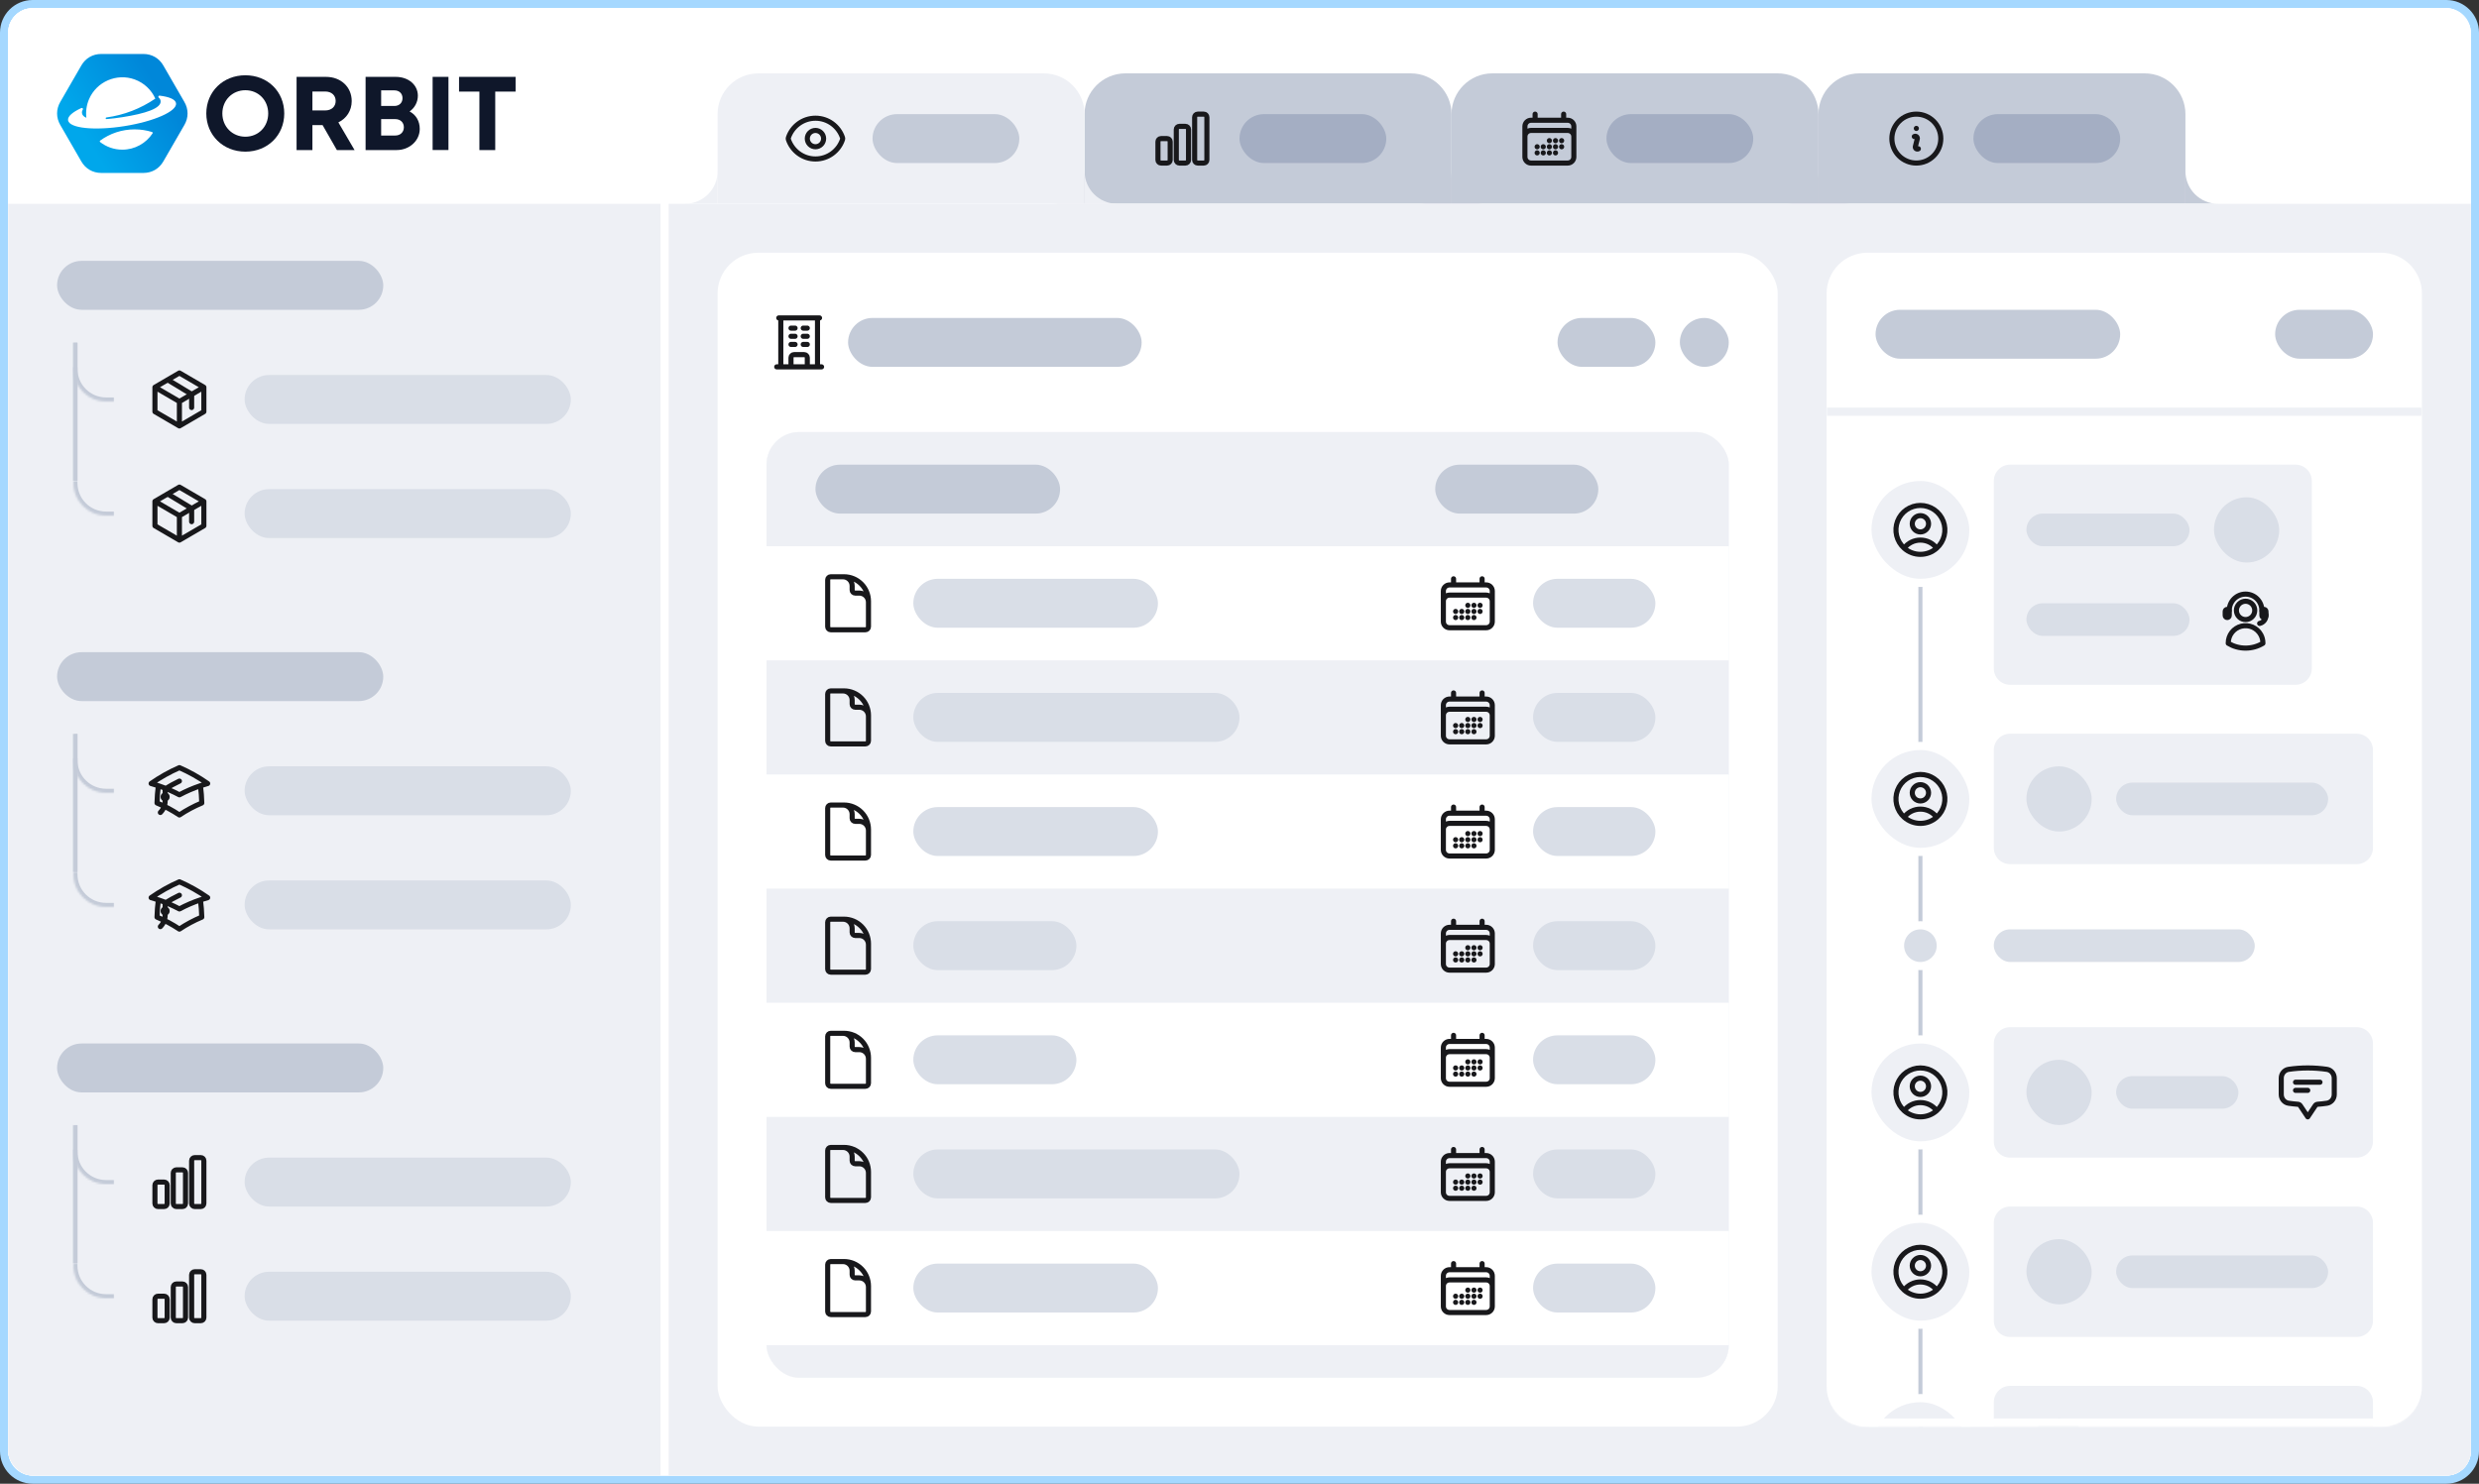 <svg xmlns="http://www.w3.org/2000/svg" fill="none" viewBox="0 0 1216 728" height="728" width="1216">
<rect x="0" y="0" width="1216" height="728" fill="#333333" stroke="none"/>
<path fill="white" d="M16 2H1200C1207.73 2 1214 8.268 1214 16V712C1214 719.732 1207.73 726 1200 726H16C8.268 726 2 719.732 2 712V16C2 8.268 8.268 2 16 2Z"></path>
<path stroke-width="4" stroke="#A5D8FF" d="M16 2H1200C1207.73 2 1214 8.268 1214 16V712C1214 719.732 1207.73 726 1200 726H16C8.268 726 2 719.732 2 712V16C2 8.268 8.268 2 16 2Z"></path>
<g clip-path="url(#clip0_5051_20425)">
<rect fill="white" rx="12" height="720" width="1208" y="4" x="4"></rect>
<rect fill="white" height="95" width="319" y="4.5" x="4.5"></rect>
<rect stroke="white" height="95" width="319" y="4.5" x="4.5"></rect>
<path fill="#0F172A" d="M101.195 55.67C101.195 45.009 109.399 36.932 120.355 36.932C131.312 36.932 139.431 44.966 139.431 55.67C139.431 66.373 131.27 74.408 120.355 74.408C109.441 74.408 101.195 66.331 101.195 55.67ZM131.562 55.673C131.562 49.157 126.754 44.269 120.355 44.269C113.957 44.269 109.065 49.209 109.065 55.673C109.065 62.137 113.957 67.078 120.355 67.078C126.754 67.078 131.562 62.185 131.562 55.673Z"></path>
<path fill="#0F172A" d="M158.228 61.371H153.245V73.626H145.477V37.721H159.968C167.159 37.721 172.522 42.671 172.522 49.599C172.522 54.297 169.948 58.134 165.977 60.053L173.921 73.629H165.244L158.228 61.374V61.371ZM153.245 54.193H159.462C162.712 54.193 164.653 52.239 164.653 49.544C164.653 46.849 162.712 44.895 159.462 44.895H153.245V54.193Z"></path>
<path fill="#0F172A" d="M200.925 54.686C204.097 56.349 205.895 59.465 205.895 63.263C205.895 69.022 200.831 73.626 194.591 73.626H179.33V37.721H194.176C200.37 37.721 204.97 41.672 204.97 46.953C204.97 50.041 203.454 52.917 200.922 54.69L200.925 54.686ZM193.861 66.497C196.416 66.497 198.101 64.808 198.101 62.448C198.101 60.088 196.416 58.442 193.861 58.442H186.966V66.497H193.864H193.861ZM197.438 48.164C197.438 45.911 195.877 44.337 193.439 44.337H186.966V51.995H193.439C195.887 51.995 197.438 50.411 197.438 48.168V48.164Z"></path>
<path fill="#0F172A" d="M212.209 37.717H219.978V73.622H212.209V37.717Z"></path>
<path fill="#0F172A" d="M252.906 44.927H242.923V73.625H235.155V44.927H225.172V37.717H252.909V44.927H252.906Z"></path>
<path fill="url(#paint0_linear_5051_20425)" d="M80.104 32.114L85.278 41.077L90.453 50.04C92.521 53.621 92.521 57.718 90.453 61.299L85.278 70.262L80.104 79.225C78.036 82.806 74.487 84.854 70.352 84.854H60.002H49.653C45.517 84.854 41.968 82.806 39.9 79.225L34.726 70.262L29.551 61.299C27.483 57.718 27.483 53.621 29.551 50.04L34.726 41.077L39.9 32.114C41.968 28.533 45.517 26.484 49.653 26.484H60.002H70.352C74.487 26.484 78.036 28.533 80.104 32.114Z" clip-rule="evenodd" fill-rule="evenodd"></path>
<path fill="white" d="M86.353 50.641C86.054 48.754 83.002 47.478 78.272 46.93C77.717 46.865 77.438 47.556 77.867 47.913C78.363 48.326 78.675 48.832 78.769 49.443C79.37 53.225 70.926 55.77 60.281 57.455C57.437 57.906 54.72 58.25 52.259 58.438C52.048 58.455 51.863 58.305 51.831 58.097C51.795 57.873 51.951 57.666 52.175 57.636C60.794 56.471 69.03 53.283 76.188 48.381C74.286 44.157 70.744 40.661 65.991 38.953C57.226 35.801 47.393 40.07 43.698 48.621C42.403 51.621 42.004 54.77 42.367 57.782C41.144 57.292 40.384 56.565 40.225 55.549C40.127 54.939 40.267 54.364 40.611 53.816C40.91 53.345 40.426 52.773 39.92 53.004C35.592 54.987 33.083 57.143 33.381 59.029C33.998 62.928 46.357 64.21 60.982 61.896C75.61 59.578 86.966 54.539 86.349 50.641H86.353Z" clip-rule="evenodd" fill-rule="evenodd"></path>
<path fill="white" d="M74.825 65.457C74.99 65.204 74.867 64.86 74.578 64.769C71.883 63.932 69.017 63.48 66.043 63.48C59.722 63.48 53.879 65.522 49.136 68.98C48.892 69.158 48.886 69.525 49.123 69.71C52.129 72.044 55.905 73.434 60.002 73.434C66.196 73.434 71.646 70.262 74.825 65.457Z" clip-rule="evenodd" fill-rule="evenodd"></path>
<rect fill="white" transform="translate(328 4)" height="96" width="884"></rect>
<path fill="#C4CBD8" d="M892 100V84C892 92.837 884.837 100 876 100H892Z" clip-rule="evenodd" fill-rule="evenodd"></path>
<path fill="#C4CBD8" d="M892 56C892 44.954 900.954 36 912 36H1052C1063.05 36 1072 44.954 1072 56V100H892V56Z"></path>
<path stroke-linejoin="round" stroke-linecap="round" stroke-width="2.5" stroke="#18181B" d="M939 67L939.055 66.973C939.226 66.888 939.418 66.853 939.608 66.874C939.798 66.894 939.978 66.968 940.127 67.088C940.276 67.207 940.388 67.367 940.449 67.548C940.51 67.729 940.518 67.924 940.472 68.109L939.528 71.891C939.482 72.076 939.489 72.271 939.55 72.453C939.611 72.634 939.723 72.794 939.872 72.914C940.021 73.033 940.202 73.108 940.392 73.128C940.582 73.148 940.774 73.114 940.945 73.028L941 73M952 68C952 69.576 951.69 71.136 951.087 72.592C950.483 74.048 949.6 75.371 948.485 76.485C947.371 77.6 946.048 78.484 944.592 79.087C943.136 79.69 941.576 80 940 80C938.424 80 936.864 79.69 935.408 79.087C933.952 78.484 932.629 77.6 931.515 76.485C930.4 75.371 929.517 74.048 928.913 72.592C928.31 71.136 928 69.576 928 68C928 64.817 929.264 61.765 931.515 59.515C933.765 57.264 936.817 56 940 56C943.183 56 946.235 57.264 948.485 59.515C950.736 61.765 952 64.817 952 68ZM940 63H940.011V63.011H940V63Z"></path>
<rect fill="#A4AEC3" rx="12" height="24" width="72" y="56" x="968"></rect>
<path fill="#C4CBD8" d="M1072 100V84C1072 92.837 1079.16 100 1088 100H1072Z" clip-rule="evenodd" fill-rule="evenodd"></path>
<path fill="#C4CBD8" d="M712 100V84C712 92.837 704.837 100 696 100H712Z" clip-rule="evenodd" fill-rule="evenodd"></path>
<path fill="#C4CBD8" d="M712 56C712 44.954 720.954 36 732 36H872C883.046 36 892 44.954 892 56V100H712V56Z"></path>
<path stroke-linejoin="round" stroke-linecap="round" stroke-width="2.5" stroke="#18181B" d="M753 56V59M767 56V59M748 77V62C748 61.204 748.316 60.441 748.879 59.879C749.441 59.316 750.204 59 751 59H769C769.796 59 770.559 59.316 771.121 59.879C771.684 60.441 772 61.204 772 62V77M748 77C748 77.796 748.316 78.559 748.879 79.121C749.441 79.684 750.204 80 751 80H769C769.796 80 770.559 79.684 771.121 79.121C771.684 78.559 772 77.796 772 77M748 77V67C748 66.204 748.316 65.441 748.879 64.879C749.441 64.316 750.204 64 751 64H769C769.796 64 770.559 64.316 771.121 64.879C771.684 65.441 772 66.204 772 67V77M760 69H760.011V69.011H760V69ZM760 72H760.011V72.011H760V72ZM760 75H760.011V75.011H760V75ZM757 72H757.011V72.011H757V72ZM757 75H757.011V75.011H757V75ZM754 72H754.011V72.011H754V72ZM754 75H754.011V75.011H754V75ZM763 69H763.011V69.011H763V69ZM763 72H763.011V72.011H763V72ZM763 75H763.011V75.011H763V75ZM766 69H766.011V69.011H766V69ZM766 72H766.011V72.011H766V72Z"></path>
<rect fill="#A4AEC3" rx="12" height="24" width="72" y="56" x="788"></rect>
<path fill="#C4CBD8" d="M892 100V84C892 92.837 899.163 100 908 100H892Z" clip-rule="evenodd" fill-rule="evenodd"></path>
<path fill="#C4CBD8" d="M532 100V84C532 92.837 524.837 100 516 100H532Z" clip-rule="evenodd" fill-rule="evenodd"></path>
<path fill="#C4CBD8" d="M532 56C532 44.954 540.954 36 552 36H692C703.046 36 712 44.954 712 56V100H532V56Z"></path>
<path stroke-linejoin="round" stroke-linecap="round" stroke-width="2.5" stroke="#18181B" d="M568 69.5C568 68.672 568.672 68 569.5 68H572.5C573.328 68 574 68.672 574 69.5V78.5C574 79.328 573.328 80 572.5 80H569.5C569.102 80 568.721 79.842 568.439 79.561C568.158 79.279 568 78.898 568 78.5V69.5ZM577 63.5C577 62.672 577.672 62 578.5 62H581.5C582.328 62 583 62.672 583 63.5V78.5C583 79.328 582.328 80 581.5 80H578.5C578.102 80 577.721 79.842 577.439 79.561C577.158 79.279 577 78.898 577 78.5V63.5ZM586 57.5C586 56.672 586.672 56 587.5 56H590.5C591.328 56 592 56.672 592 57.5V78.5C592 79.328 591.328 80 590.5 80H587.5C587.102 80 586.721 79.842 586.439 79.561C586.158 79.279 586 78.898 586 78.5V57.5Z"></path>
<rect fill="#A4AEC3" rx="12" height="24" width="72" y="56" x="608"></rect>
<path fill="#C4CBD8" d="M712 100V84C712 92.837 719.163 100 728 100H712Z" clip-rule="evenodd" fill-rule="evenodd"></path>
<path fill="#EEF0F5" d="M352 100V84C352 92.837 344.837 100 336 100H352Z" clip-rule="evenodd" fill-rule="evenodd"></path>
<path fill="#EEF0F5" d="M352 56C352 44.954 360.954 36 372 36H512C523.046 36 532 44.954 532 56V100H352V56Z"></path>
<path stroke-linejoin="round" stroke-linecap="round" stroke-width="2.5" stroke="#18181B" d="M386.715 68.429C386.623 68.153 386.623 67.854 386.715 67.577C388.565 62.013 393.814 58 400.001 58C406.185 58 411.431 62.009 413.285 67.571C413.378 67.847 413.378 68.145 413.285 68.423C411.437 73.987 406.187 78 400.001 78C393.817 78 388.569 73.991 386.715 68.429Z"></path>
<path stroke-linejoin="round" stroke-linecap="round" stroke-width="2.5" stroke="#18181B" d="M404 68C404 69.061 403.579 70.078 402.828 70.828C402.078 71.579 401.061 72 400 72C398.939 72 397.922 71.579 397.172 70.828C396.421 70.078 396 69.061 396 68C396 66.939 396.421 65.922 397.172 65.172C397.922 64.421 398.939 64 400 64C401.061 64 402.078 64.421 402.828 65.172C403.579 65.922 404 66.939 404 68Z"></path>
<rect fill="#C4CBD8" rx="12" height="24" width="72" y="56" x="428"></rect>
<path fill="#EEF0F5" d="M532 100V84C532 92.837 539.163 100 548 100H532Z" clip-rule="evenodd" fill-rule="evenodd"></path>
<rect fill="white" transform="translate(4 100)" height="624" width="1208"></rect>
<rect fill="#EEF0F5" transform="translate(4 100)" height="624" width="320"></rect>
<mask fill="white" id="path-33-inside-1_5051_20425">
<path d="M36 168H52V236H36V168Z"></path>
</mask>
<path mask="url(#path-33-inside-1_5051_20425)" fill="#C4CBD8" d="M38 236V168H34V236H38Z"></path>
<rect fill="#C4CBD8" rx="12" height="24" width="160" y="128" x="28"></rect>
<mask fill="white" id="path-36-inside-2_5051_20425">
<path d="M56 180H36V181C36 189.837 43.163 197 52 197H56V180Z"></path>
</mask>
<path mask="url(#path-36-inside-2_5051_20425)" fill="#C4CBD8" d="M56 180H36H56ZM34 181C34 190.941 42.059 199 52 199H56V195H52C44.268 195 38 188.732 38 181H34ZM56 197V180V197ZM34 180V181C34 190.941 42.059 199 52 199V195C44.268 195 38 188.732 38 181V180H34Z"></path>
<path stroke-linejoin="round" stroke-linecap="round" stroke-width="2.5" stroke="#18181B" d="M82.5 186.5L94 193.461V199.961"></path>
<path stroke-linejoin="round" stroke-linecap="round" stroke-width="2.5" stroke="#18181B" d="M100 190L88 183L76 190M100 190L88 197M100 190V202L88 209M76 190L88 197M76 190V202L88 209M88 197V209"></path>
<rect fill="#D9DEE7" rx="12" height="24" width="160" y="184" x="120"></rect>
<mask fill="white" id="path-41-inside-3_5051_20425">
<path d="M56 236H36V237C36 245.837 43.163 253 52 253H56V236Z"></path>
</mask>
<path mask="url(#path-41-inside-3_5051_20425)" fill="#C4CBD8" d="M56 236H36H56ZM34 237C34 246.941 42.059 255 52 255H56V251H52C44.268 251 38 244.732 38 237H34ZM56 253V236V253ZM34 236V237C34 246.941 42.059 255 52 255V251C44.268 251 38 244.732 38 237V236H34Z"></path>
<mask fill="white" id="path-43-inside-4_5051_20425">
<path d="M36 168H52V236H36V168Z"></path>
</mask>
<path mask="url(#path-43-inside-4_5051_20425)" fill="#C4CBD8" d="M38 236V168H34V236H38Z"></path>
<path stroke-linejoin="round" stroke-linecap="round" stroke-width="2.5" stroke="#18181B" d="M82.5 242.5L94 249.461V255.961"></path>
<path stroke-linejoin="round" stroke-linecap="round" stroke-width="2.5" stroke="#18181B" d="M100 246L88 239L76 246M100 246L88 253M100 246V258L88 265M76 246L88 253M76 246V258L88 265M88 253V265"></path>
<rect fill="#D9DEE7" rx="12" height="24" width="160" y="240" x="120"></rect>
<mask fill="white" id="path-48-inside-5_5051_20425">
<path d="M36 360H52V428H36V360Z"></path>
</mask>
<path mask="url(#path-48-inside-5_5051_20425)" fill="#C4CBD8" d="M38 428V360H34V428H38Z"></path>
<rect fill="#C4CBD8" rx="12" height="24" width="160" y="320" x="28"></rect>
<mask fill="white" id="path-51-inside-6_5051_20425">
<path d="M56 372H36V373C36 381.837 43.163 389 52 389H56V372Z"></path>
</mask>
<path mask="url(#path-51-inside-6_5051_20425)" fill="#C4CBD8" d="M56 372H36H56ZM34 373C34 382.941 42.059 391 52 391H56V387H52C44.268 387 38 380.732 38 373H34ZM56 389V372V389ZM34 372V373C34 382.941 42.059 391 52 391V387C44.268 387 38 380.732 38 373V372H34Z"></path>
<path stroke-linejoin="round" stroke-linecap="round" stroke-width="2.5" stroke="#18181B" d="M77.68 385.529C77.313 388.337 77.095 391.161 77.025 393.992C80.864 395.595 84.539 397.564 88 399.872C91.462 397.564 95.137 395.595 98.976 393.992C98.907 391.161 98.688 388.337 98.321 385.529M98.321 385.529C99.488 385.137 100.671 384.775 101.865 384.444C97.514 381.394 92.869 378.785 88 376.657C83.131 378.786 78.486 381.394 74.135 384.445C75.326 384.774 76.508 385.136 77.679 385.529C81.237 386.726 84.689 388.216 88 389.985C91.31 388.216 94.764 386.725 98.321 385.529ZM81 392C81.265 392 81.52 391.895 81.707 391.707C81.895 391.519 82 391.265 82 391C82 390.735 81.895 390.48 81.707 390.293C81.52 390.105 81.265 390 81 390C80.735 390 80.481 390.105 80.293 390.293C80.106 390.48 80 390.735 80 391C80 391.265 80.106 391.519 80.293 391.707C80.481 391.895 80.735 392 81 392ZM81 392V387.1C83.262 385.694 85.599 384.411 88 383.257M78.657 398.657C79.401 397.915 79.991 397.033 80.393 396.062C80.795 395.091 81.002 394.051 81 393V391"></path>
<rect fill="#D9DEE7" rx="12" height="24" width="160" y="376" x="120"></rect>
<mask fill="white" id="path-55-inside-7_5051_20425">
<path d="M56 428H36V429C36 437.837 43.163 445 52 445H56V428Z"></path>
</mask>
<path mask="url(#path-55-inside-7_5051_20425)" fill="#C4CBD8" d="M56 428H36H56ZM34 429C34 438.941 42.059 447 52 447H56V443H52C44.268 443 38 436.732 38 429H34ZM56 445V428V445ZM34 428V429C34 438.941 42.059 447 52 447V443C44.268 443 38 436.732 38 429V428H34Z"></path>
<mask fill="white" id="path-57-inside-8_5051_20425">
<path d="M36 360H52V428H36V360Z"></path>
</mask>
<path mask="url(#path-57-inside-8_5051_20425)" fill="#C4CBD8" d="M38 428V360H34V428H38Z"></path>
<path stroke-linejoin="round" stroke-linecap="round" stroke-width="2.5" stroke="#18181B" d="M77.68 441.529C77.313 444.337 77.095 447.161 77.025 449.992C80.864 451.595 84.539 453.564 88 455.872C91.462 453.564 95.137 451.595 98.976 449.992C98.907 447.161 98.688 444.337 98.321 441.529M98.321 441.529C99.488 441.137 100.671 440.775 101.865 440.444C97.514 437.394 92.869 434.785 88 432.657C83.131 434.786 78.486 437.394 74.135 440.445C75.326 440.774 76.508 441.136 77.679 441.529C81.237 442.726 84.689 444.216 88 445.985C91.31 444.216 94.764 442.725 98.321 441.529ZM81 448C81.265 448 81.52 447.895 81.707 447.707C81.895 447.519 82 447.265 82 447C82 446.735 81.895 446.48 81.707 446.293C81.52 446.105 81.265 446 81 446C80.735 446 80.481 446.105 80.293 446.293C80.106 446.48 80 446.735 80 447C80 447.265 80.106 447.519 80.293 447.707C80.481 447.895 80.735 448 81 448ZM81 448V443.1C83.262 441.694 85.599 440.411 88 439.257M78.657 454.657C79.401 453.915 79.991 453.033 80.393 452.062C80.795 451.091 81.002 450.051 81 449V447"></path>
<rect fill="#D9DEE7" rx="12" height="24" width="160" y="432" x="120"></rect>
<mask fill="white" id="path-61-inside-9_5051_20425">
<path d="M36 552H52V620H36V552Z"></path>
</mask>
<path mask="url(#path-61-inside-9_5051_20425)" fill="#C4CBD8" d="M38 620V552H34V620H38Z"></path>
<rect fill="#C4CBD8" rx="12" height="24" width="160" y="512" x="28"></rect>
<mask fill="white" id="path-64-inside-10_5051_20425">
<path d="M56 564H36V565C36 573.837 43.163 581 52 581H56V564Z"></path>
</mask>
<path mask="url(#path-64-inside-10_5051_20425)" fill="#C4CBD8" d="M56 564H36H56ZM34 565C34 574.941 42.059 583 52 583H56V579H52C44.268 579 38 572.732 38 565H34ZM56 581V564V581ZM34 564V565C34 574.941 42.059 583 52 583V579C44.268 579 38 572.732 38 565V564H34Z"></path>
<path stroke-linejoin="round" stroke-linecap="round" stroke-width="2.5" stroke="#18181B" d="M76 581.5C76 580.672 76.672 580 77.5 580H80.5C81.328 580 82 580.672 82 581.5V590.5C82 591.328 81.328 592 80.5 592H77.5C77.102 592 76.721 591.842 76.439 591.561C76.158 591.279 76 590.898 76 590.5V581.5ZM85 575.5C85 574.672 85.672 574 86.5 574H89.5C90.328 574 91 574.672 91 575.5V590.5C91 591.328 90.328 592 89.5 592H86.5C86.102 592 85.721 591.842 85.439 591.561C85.158 591.279 85 590.898 85 590.5V575.5ZM94 569.5C94 568.672 94.672 568 95.5 568H98.5C99.328 568 100 568.672 100 569.5V590.5C100 591.328 99.328 592 98.5 592H95.5C95.102 592 94.721 591.842 94.439 591.561C94.158 591.279 94 590.898 94 590.5V569.5Z"></path>
<rect fill="#D9DEE7" rx="12" height="24" width="160" y="568" x="120"></rect>
<mask fill="white" id="path-68-inside-11_5051_20425">
<path d="M56 620H36V621C36 629.837 43.163 637 52 637H56V620Z"></path>
</mask>
<path mask="url(#path-68-inside-11_5051_20425)" fill="#C4CBD8" d="M56 620H36H56ZM34 621C34 630.941 42.059 639 52 639H56V635H52C44.268 635 38 628.732 38 621H34ZM56 637V620V637ZM34 620V621C34 630.941 42.059 639 52 639V635C44.268 635 38 628.732 38 621V620H34Z"></path>
<mask fill="white" id="path-70-inside-12_5051_20425">
<path d="M36 552H52V620H36V552Z"></path>
</mask>
<path mask="url(#path-70-inside-12_5051_20425)" fill="#C4CBD8" d="M38 620V552H34V620H38Z"></path>
<path stroke-linejoin="round" stroke-linecap="round" stroke-width="2.5" stroke="#18181B" d="M76 637.5C76 636.672 76.672 636 77.5 636H80.5C81.328 636 82 636.672 82 637.5V646.5C82 647.328 81.328 648 80.5 648H77.5C77.102 648 76.721 647.842 76.439 647.561C76.158 647.279 76 646.898 76 646.5V637.5ZM85 631.5C85 630.672 85.672 630 86.5 630H89.5C90.328 630 91 630.672 91 631.5V646.5C91 647.328 90.328 648 89.5 648H86.5C86.102 648 85.721 647.842 85.439 647.561C85.158 647.279 85 646.898 85 646.5V631.5ZM94 625.5C94 624.672 94.672 624 95.5 624H98.5C99.328 624 100 624.672 100 625.5V646.5C100 647.328 99.328 648 98.5 648H95.5C95.102 648 94.721 647.842 94.439 647.561C94.158 647.279 94 646.898 94 646.5V625.5Z"></path>
<rect fill="#D9DEE7" rx="12" height="24" width="160" y="624" x="120"></rect>
<rect fill="#EEF0F5" transform="translate(328 100)" height="624" width="884"></rect>
<rect fill="white" rx="20" height="576" width="520" y="124" x="352"></rect>
<g clip-path="url(#clip1_5051_20425)">
<rect fill="#EEF0F5" rx="16" height="464" width="472" y="212" x="376"></rect>
<g clip-path="url(#clip2_5051_20425)">
<rect fill="white" transform="translate(376 212)" height="464" width="1160"></rect>
<rect fill="#EEF0F5" height="56" width="1160" y="212" x="376"></rect>
<rect fill="#EEF0F5" height="56" width="1160" y="324" x="376"></rect>
<rect fill="#EEF0F5" height="56" width="1160" y="436" x="376"></rect>
<rect fill="#EEF0F5" height="56" width="1160" y="548" x="376"></rect>
<rect fill="#EEF0F5" height="56" width="1160" y="660" x="376"></rect>
</g>
<g clip-path="url(#clip3_5051_20425)">
<rect fill="#C4CBD8" rx="12" height="24" width="120" y="228" x="400"></rect>
<path stroke-linejoin="round" stroke-linecap="round" stroke-width="2.5" stroke="#18181B" d="M426 299V295.5C426 294.307 425.526 293.162 424.682 292.318C423.838 291.474 422.693 291 421.5 291H419.5C419.102 291 418.721 290.842 418.439 290.561C418.158 290.279 418 289.898 418 289.5V287.5C418 286.307 417.526 285.162 416.682 284.318C415.838 283.474 414.693 283 413.5 283H411M414 283H407.5C406.672 283 406 283.672 406 284.5V307.5C406 308.328 406.672 309 407.5 309H424.5C425.328 309 426 308.328 426 307.5V295C426 291.817 424.736 288.765 422.485 286.515C420.235 284.264 417.183 283 414 283Z"></path>
<rect fill="#D9DEE7" rx="12" height="24" width="120" y="284" x="448"></rect>
<path stroke-linejoin="round" stroke-linecap="round" stroke-width="2.5" stroke="#18181B" d="M426 355V351.5C426 350.307 425.526 349.162 424.682 348.318C423.838 347.474 422.693 347 421.5 347H419.5C419.102 347 418.721 346.842 418.439 346.561C418.158 346.279 418 345.898 418 345.5V343.5C418 342.307 417.526 341.162 416.682 340.318C415.838 339.474 414.693 339 413.5 339H411M414 339H407.5C406.672 339 406 339.672 406 340.5V363.5C406 364.328 406.672 365 407.5 365H424.5C425.328 365 426 364.328 426 363.5V351C426 347.817 424.736 344.765 422.485 342.515C420.235 340.264 417.183 339 414 339Z"></path>
<rect fill="#D9DEE7" rx="12" height="24" width="160" y="340" x="448"></rect>
<path stroke-linejoin="round" stroke-linecap="round" stroke-width="2.5" stroke="#18181B" d="M426 411V407.5C426 406.307 425.526 405.162 424.682 404.318C423.838 403.474 422.693 403 421.5 403H419.5C419.102 403 418.721 402.842 418.439 402.561C418.158 402.279 418 401.898 418 401.5V399.5C418 398.307 417.526 397.162 416.682 396.318C415.838 395.474 414.693 395 413.5 395H411M414 395H407.5C406.672 395 406 395.672 406 396.5V419.5C406 420.328 406.672 421 407.5 421H424.5C425.328 421 426 420.328 426 419.5V407C426 403.817 424.736 400.765 422.485 398.515C420.235 396.264 417.183 395 414 395Z"></path>
<rect fill="#D9DEE7" rx="12" height="24" width="120" y="396" x="448"></rect>
<path stroke-linejoin="round" stroke-linecap="round" stroke-width="2.5" stroke="#18181B" d="M426 467V463.5C426 462.307 425.526 461.162 424.682 460.318C423.838 459.474 422.693 459 421.5 459H419.5C419.102 459 418.721 458.842 418.439 458.561C418.158 458.279 418 457.898 418 457.5V455.5C418 454.307 417.526 453.162 416.682 452.318C415.838 451.474 414.693 451 413.5 451H411M414 451H407.5C406.672 451 406 451.672 406 452.5V475.5C406 476.328 406.672 477 407.5 477H424.5C425.328 477 426 476.328 426 475.5V463C426 459.817 424.736 456.765 422.485 454.515C420.235 452.264 417.183 451 414 451Z"></path>
<rect fill="#D9DEE7" rx="12" height="24" width="80" y="452" x="448"></rect>
<path stroke-linejoin="round" stroke-linecap="round" stroke-width="2.5" stroke="#18181B" d="M426 523V519.5C426 518.307 425.526 517.162 424.682 516.318C423.838 515.474 422.693 515 421.5 515H419.5C419.102 515 418.721 514.842 418.439 514.561C418.158 514.279 418 513.898 418 513.5V511.5C418 510.307 417.526 509.162 416.682 508.318C415.838 507.474 414.693 507 413.5 507H411M414 507H407.5C406.672 507 406 507.672 406 508.5V531.5C406 532.328 406.672 533 407.5 533H424.5C425.328 533 426 532.328 426 531.5V519C426 515.817 424.736 512.765 422.485 510.515C420.235 508.264 417.183 507 414 507Z"></path>
<rect fill="#D9DEE7" rx="12" height="24" width="80" y="508" x="448"></rect>
<path stroke-linejoin="round" stroke-linecap="round" stroke-width="2.5" stroke="#18181B" d="M426 579V575.5C426 574.307 425.526 573.162 424.682 572.318C423.838 571.474 422.693 571 421.5 571H419.5C419.102 571 418.721 570.842 418.439 570.561C418.158 570.279 418 569.898 418 569.5V567.5C418 566.307 417.526 565.162 416.682 564.318C415.838 563.474 414.693 563 413.5 563H411M414 563H407.5C406.672 563 406 563.672 406 564.5V587.5C406 588.328 406.672 589 407.5 589H424.5C425.328 589 426 588.328 426 587.5V575C426 571.817 424.736 568.765 422.485 566.515C420.235 564.264 417.183 563 414 563Z"></path>
<rect fill="#D9DEE7" rx="12" height="24" width="160" y="564" x="448"></rect>
<path stroke-linejoin="round" stroke-linecap="round" stroke-width="2.5" stroke="#18181B" d="M426 635V631.5C426 630.307 425.526 629.162 424.682 628.318C423.838 627.474 422.693 627 421.5 627H419.5C419.102 627 418.721 626.842 418.439 626.561C418.158 626.279 418 625.898 418 625.5V623.5C418 622.307 417.526 621.162 416.682 620.318C415.838 619.474 414.693 619 413.5 619H411M414 619H407.5C406.672 619 406 619.672 406 620.5V643.5C406 644.328 406.672 645 407.5 645H424.5C425.328 645 426 644.328 426 643.5V631C426 627.817 424.736 624.765 422.485 622.515C420.235 620.264 417.183 619 414 619Z"></path>
<rect fill="#D9DEE7" rx="12" height="24" width="120" y="620" x="448"></rect>
<rect fill="#C4CBD8" rx="12" height="24" width="80" y="228" x="704"></rect>
<path stroke-linejoin="round" stroke-linecap="round" stroke-width="2.5" stroke="#18181B" d="M713 284V287M727 284V287M708 305V290C708 289.204 708.316 288.441 708.879 287.879C709.441 287.316 710.204 287 711 287H729C729.796 287 730.559 287.316 731.121 287.879C731.684 288.441 732 289.204 732 290V305M708 305C708 305.796 708.316 306.559 708.879 307.121C709.441 307.684 710.204 308 711 308H729C729.796 308 730.559 307.684 731.121 307.121C731.684 306.559 732 305.796 732 305M708 305V295C708 294.204 708.316 293.441 708.879 292.879C709.441 292.316 710.204 292 711 292H729C729.796 292 730.559 292.316 731.121 292.879C731.684 293.441 732 294.204 732 295V305M720 297H720.011V297.011H720V297ZM720 300H720.011V300.011H720V300ZM720 303H720.011V303.011H720V303ZM717 300H717.011V300.011H717V300ZM717 303H717.011V303.011H717V303ZM714 300H714.011V300.011H714V300ZM714 303H714.011V303.011H714V303ZM723 297H723.011V297.011H723V297ZM723 300H723.011V300.011H723V300ZM723 303H723.011V303.011H723V303ZM726 297H726.011V297.011H726V297ZM726 300H726.011V300.011H726V300Z"></path>
<rect fill="#D9DEE7" rx="12" height="24" width="60" y="284" x="752"></rect>
<path stroke-linejoin="round" stroke-linecap="round" stroke-width="2.5" stroke="#18181B" d="M713 340V343M727 340V343M708 361V346C708 345.204 708.316 344.441 708.879 343.879C709.441 343.316 710.204 343 711 343H729C729.796 343 730.559 343.316 731.121 343.879C731.684 344.441 732 345.204 732 346V361M708 361C708 361.796 708.316 362.559 708.879 363.121C709.441 363.684 710.204 364 711 364H729C729.796 364 730.559 363.684 731.121 363.121C731.684 362.559 732 361.796 732 361M708 361V351C708 350.204 708.316 349.441 708.879 348.879C709.441 348.316 710.204 348 711 348H729C729.796 348 730.559 348.316 731.121 348.879C731.684 349.441 732 350.204 732 351V361M720 353H720.011V353.011H720V353ZM720 356H720.011V356.011H720V356ZM720 359H720.011V359.011H720V359ZM717 356H717.011V356.011H717V356ZM717 359H717.011V359.011H717V359ZM714 356H714.011V356.011H714V356ZM714 359H714.011V359.011H714V359ZM723 353H723.011V353.011H723V353ZM723 356H723.011V356.011H723V356ZM723 359H723.011V359.011H723V359ZM726 353H726.011V353.011H726V353ZM726 356H726.011V356.011H726V356Z"></path>
<rect fill="#D9DEE7" rx="12" height="24" width="60" y="340" x="752"></rect>
<path stroke-linejoin="round" stroke-linecap="round" stroke-width="2.5" stroke="#18181B" d="M713 396V399M727 396V399M708 417V402C708 401.204 708.316 400.441 708.879 399.879C709.441 399.316 710.204 399 711 399H729C729.796 399 730.559 399.316 731.121 399.879C731.684 400.441 732 401.204 732 402V417M708 417C708 417.796 708.316 418.559 708.879 419.121C709.441 419.684 710.204 420 711 420H729C729.796 420 730.559 419.684 731.121 419.121C731.684 418.559 732 417.796 732 417M708 417V407C708 406.204 708.316 405.441 708.879 404.879C709.441 404.316 710.204 404 711 404H729C729.796 404 730.559 404.316 731.121 404.879C731.684 405.441 732 406.204 732 407V417M720 409H720.011V409.011H720V409ZM720 412H720.011V412.011H720V412ZM720 415H720.011V415.011H720V415ZM717 412H717.011V412.011H717V412ZM717 415H717.011V415.011H717V415ZM714 412H714.011V412.011H714V412ZM714 415H714.011V415.011H714V415ZM723 409H723.011V409.011H723V409ZM723 412H723.011V412.011H723V412ZM723 415H723.011V415.011H723V415ZM726 409H726.011V409.011H726V409ZM726 412H726.011V412.011H726V412Z"></path>
<rect fill="#D9DEE7" rx="12" height="24" width="60" y="396" x="752"></rect>
<path stroke-linejoin="round" stroke-linecap="round" stroke-width="2.5" stroke="#18181B" d="M713 452V455M727 452V455M708 473V458C708 457.204 708.316 456.441 708.879 455.879C709.441 455.316 710.204 455 711 455H729C729.796 455 730.559 455.316 731.121 455.879C731.684 456.441 732 457.204 732 458V473M708 473C708 473.796 708.316 474.559 708.879 475.121C709.441 475.684 710.204 476 711 476H729C729.796 476 730.559 475.684 731.121 475.121C731.684 474.559 732 473.796 732 473M708 473V463C708 462.204 708.316 461.441 708.879 460.879C709.441 460.316 710.204 460 711 460H729C729.796 460 730.559 460.316 731.121 460.879C731.684 461.441 732 462.204 732 463V473M720 465H720.011V465.011H720V465ZM720 468H720.011V468.011H720V468ZM720 471H720.011V471.011H720V471ZM717 468H717.011V468.011H717V468ZM717 471H717.011V471.011H717V471ZM714 468H714.011V468.011H714V468ZM714 471H714.011V471.011H714V471ZM723 465H723.011V465.011H723V465ZM723 468H723.011V468.011H723V468ZM723 471H723.011V471.011H723V471ZM726 465H726.011V465.011H726V465ZM726 468H726.011V468.011H726V468Z"></path>
<rect fill="#D9DEE7" rx="12" height="24" width="60" y="452" x="752"></rect>
<path stroke-linejoin="round" stroke-linecap="round" stroke-width="2.5" stroke="#18181B" d="M713 508V511M727 508V511M708 529V514C708 513.204 708.316 512.441 708.879 511.879C709.441 511.316 710.204 511 711 511H729C729.796 511 730.559 511.316 731.121 511.879C731.684 512.441 732 513.204 732 514V529M708 529C708 529.796 708.316 530.559 708.879 531.121C709.441 531.684 710.204 532 711 532H729C729.796 532 730.559 531.684 731.121 531.121C731.684 530.559 732 529.796 732 529M708 529V519C708 518.204 708.316 517.441 708.879 516.879C709.441 516.316 710.204 516 711 516H729C729.796 516 730.559 516.316 731.121 516.879C731.684 517.441 732 518.204 732 519V529M720 521H720.011V521.011H720V521ZM720 524H720.011V524.011H720V524ZM720 527H720.011V527.011H720V527ZM717 524H717.011V524.011H717V524ZM717 527H717.011V527.011H717V527ZM714 524H714.011V524.011H714V524ZM714 527H714.011V527.011H714V527ZM723 521H723.011V521.011H723V521ZM723 524H723.011V524.011H723V524ZM723 527H723.011V527.011H723V527ZM726 521H726.011V521.011H726V521ZM726 524H726.011V524.011H726V524Z"></path>
<rect fill="#D9DEE7" rx="12" height="24" width="60" y="508" x="752"></rect>
<path stroke-linejoin="round" stroke-linecap="round" stroke-width="2.5" stroke="#18181B" d="M713 564V567M727 564V567M708 585V570C708 569.204 708.316 568.441 708.879 567.879C709.441 567.316 710.204 567 711 567H729C729.796 567 730.559 567.316 731.121 567.879C731.684 568.441 732 569.204 732 570V585M708 585C708 585.796 708.316 586.559 708.879 587.121C709.441 587.684 710.204 588 711 588H729C729.796 588 730.559 587.684 731.121 587.121C731.684 586.559 732 585.796 732 585M708 585V575C708 574.204 708.316 573.441 708.879 572.879C709.441 572.316 710.204 572 711 572H729C729.796 572 730.559 572.316 731.121 572.879C731.684 573.441 732 574.204 732 575V585M720 577H720.011V577.011H720V577ZM720 580H720.011V580.011H720V580ZM720 583H720.011V583.011H720V583ZM717 580H717.011V580.011H717V580ZM717 583H717.011V583.011H717V583ZM714 580H714.011V580.011H714V580ZM714 583H714.011V583.011H714V583ZM723 577H723.011V577.011H723V577ZM723 580H723.011V580.011H723V580ZM723 583H723.011V583.011H723V583ZM726 577H726.011V577.011H726V577ZM726 580H726.011V580.011H726V580Z"></path>
<rect fill="#D9DEE7" rx="12" height="24" width="60" y="564" x="752"></rect>
<path stroke-linejoin="round" stroke-linecap="round" stroke-width="2.5" stroke="#18181B" d="M713 620V623M727 620V623M708 641V626C708 625.204 708.316 624.441 708.879 623.879C709.441 623.316 710.204 623 711 623H729C729.796 623 730.559 623.316 731.121 623.879C731.684 624.441 732 625.204 732 626V641M708 641C708 641.796 708.316 642.559 708.879 643.121C709.441 643.684 710.204 644 711 644H729C729.796 644 730.559 643.684 731.121 643.121C731.684 642.559 732 641.796 732 641M708 641V631C708 630.204 708.316 629.441 708.879 628.879C709.441 628.316 710.204 628 711 628H729C729.796 628 730.559 628.316 731.121 628.879C731.684 629.441 732 630.204 732 631V641M720 633H720.011V633.011H720V633ZM720 636H720.011V636.011H720V636ZM720 639H720.011V639.011H720V639ZM717 636H717.011V636.011H717V636ZM717 639H717.011V639.011H717V639ZM714 636H714.011V636.011H714V636ZM714 639H714.011V639.011H714V639ZM723 633H723.011V633.011H723V633ZM723 636H723.011V636.011H723V636ZM723 639H723.011V639.011H723V639ZM726 633H726.011V633.011H726V633ZM726 636H726.011V636.011H726V636Z"></path>
<rect fill="#D9DEE7" rx="12" height="24" width="60" y="620" x="752"></rect>
</g>
</g>
<path stroke-linejoin="round" stroke-linecap="round" stroke-width="2.5" stroke="#18181B" d="M381 180H403M382 156H402M383 156V180M401 156V180M388 161H390M388 165H390M388 169H390M394 161H396M394 165H396M394 169H396M388 180V175.5C388 174.672 388.672 174 389.5 174H394.5C395.328 174 396 174.672 396 175.5V180"></path>
<rect fill="#C4CBD8" rx="12" height="24" width="144" y="156" x="416"></rect>
<rect fill="#C4CBD8" rx="12" height="24" width="48" y="156" x="764"></rect>
<rect fill="#C4CBD8" rx="12" height="24" width="24" y="156" x="824"></rect>
<g clip-path="url(#clip4_5051_20425)">
<mask fill="white" id="path-116-inside-13_5051_20425">
<path d="M896 144C896 132.954 904.954 124 916 124H1168C1179.05 124 1188 132.954 1188 144V680C1188 691.046 1179.05 700 1168 700H916C904.954 700 896 691.046 896 680V144Z"></path>
</mask>
<path fill="white" d="M896 144C896 132.954 904.954 124 916 124H1168C1179.05 124 1188 132.954 1188 144V680C1188 691.046 1179.05 700 1168 700H916C904.954 700 896 691.046 896 680V144Z"></path>
<path stroke-width="2" stroke="#C4CBD8" d="M942 260L942 772"></path>
<rect fill="#EEF0F5" rx="26" height="52" width="52" y="234" x="916"></rect>
<rect stroke-width="4" stroke="white" rx="26" height="52" width="52" y="234" x="916"></rect>
<path stroke-linejoin="round" stroke-linecap="round" stroke-width="2.5" stroke="#18181B" d="M949.977 268.966C949.045 267.733 947.84 266.732 946.456 266.044C945.071 265.356 943.546 264.998 942.001 265C940.455 264.998 938.93 265.356 937.546 266.044C936.162 266.732 934.956 267.733 934.025 268.966M949.977 268.966C951.795 267.349 953.077 265.218 953.656 262.854C954.234 260.491 954.081 258.008 953.216 255.734C952.351 253.459 950.815 251.502 948.812 250.121C946.809 248.74 944.433 248 942 248C939.567 248 937.191 248.74 935.188 250.121C933.185 251.502 931.649 253.459 930.784 255.734C929.919 258.008 929.766 260.491 930.344 262.854C930.923 265.218 932.207 267.349 934.025 268.966M949.977 268.966C947.782 270.924 944.942 272.004 942.001 272C939.059 272.004 936.22 270.924 934.025 268.966M946.001 257C946.001 258.06 945.579 259.078 944.829 259.828C944.079 260.578 943.062 261 942.001 261C940.94 261 939.922 260.578 939.172 259.828C938.422 259.078 938.001 258.06 938.001 257C938.001 255.939 938.422 254.921 939.172 254.171C939.922 253.421 940.94 253 942.001 253C943.062 253 944.079 253.421 944.829 254.171C945.579 254.921 946.001 255.939 946.001 257Z"></path>
<path fill="#EEF0F5" d="M978 236C978 231.582 981.582 228 986 228H1126C1130.42 228 1134 231.582 1134 236V328C1134 332.418 1130.42 336 1126 336H986C981.582 336 978 332.418 978 328V236Z"></path>
<rect fill="#D9DEE7" rx="8" height="16" width="80" y="252" x="994"></rect>
<rect fill="#D9DEE7" rx="16" height="32" width="32" y="244" x="1086"></rect>
<rect fill="#D9DEE7" rx="8" height="16" width="80" y="296" x="994"></rect>
<path stroke-linejoin="round" stroke-linecap="round" stroke-width="2.5" stroke="#18181B" d="M1110 315.504V315.5C1110 314.016 1109.62 312.62 1108.95 311.407M1110 315.504V315.645C1107.44 317.191 1104.5 318.005 1101.5 318C1098.39 318 1095.48 317.14 1093 315.645L1093 315.5C1093 313.613 1093.63 311.779 1094.78 310.287C1095.94 308.795 1097.56 307.731 1099.39 307.262C1101.22 306.793 1103.15 306.946 1104.88 307.696C1106.61 308.447 1108.04 309.752 1108.95 311.407M1106 299.5C1106 300.693 1105.53 301.838 1104.68 302.682C1103.84 303.526 1102.69 304 1101.5 304C1100.31 304 1099.16 303.526 1098.32 302.682C1097.48 301.838 1097 300.693 1097 299.5C1097 298.307 1097.48 297.162 1098.32 296.318C1099.16 295.474 1100.31 295 1101.5 295C1102.69 295 1103.84 295.474 1104.68 296.318C1105.53 297.162 1106 298.307 1106 299.5Z"></path>
<path stroke-linejoin="round" stroke-linecap="round" stroke-width="2.5" stroke="#18181B" d="M1109.5 299.5C1109.5 297.378 1108.66 295.343 1107.16 293.843C1105.66 292.343 1103.62 291.5 1101.5 291.5C1099.38 291.5 1097.34 292.343 1095.84 293.843C1094.34 295.343 1093.5 297.378 1093.5 299.5"></path>
<path stroke-linejoin="round" stroke-linecap="round" stroke-width="2.5" stroke="#18181B" d="M1108.4 305.897C1109.36 305.676 1110.2 305.111 1110.77 304.31C1111.33 303.508 1111.59 302.526 1111.48 301.551"></path>
<path stroke-linejoin="round" stroke-linecap="round" stroke-width="2.5" stroke="#18181B" d="M1109.5 300C1109.5 299.448 1109.95 299 1110.5 299C1111.05 299 1111.5 299.448 1111.5 300V302C1111.5 302.552 1111.05 303 1110.5 303C1109.95 303 1109.5 302.552 1109.5 302V300Z"></path>
<path stroke-linejoin="round" stroke-linecap="round" stroke-width="2.5" stroke="#18181B" d="M1091.5 300C1091.5 299.448 1091.95 299 1092.5 299C1093.05 299 1093.5 299.448 1093.5 300V302C1093.5 302.552 1093.05 303 1092.5 303C1091.95 303 1091.5 302.552 1091.5 302V300Z"></path>
<rect fill="#EEF0F5" rx="26" height="52" width="52" y="366" x="916"></rect>
<rect stroke-width="4" stroke="white" rx="26" height="52" width="52" y="366" x="916"></rect>
<path stroke-linejoin="round" stroke-linecap="round" stroke-width="2.5" stroke="#18181B" d="M949.977 400.966C949.045 399.733 947.84 398.732 946.456 398.044C945.071 397.356 943.546 396.998 942.001 397C940.455 396.998 938.93 397.356 937.546 398.044C936.162 398.732 934.956 399.733 934.025 400.966M949.977 400.966C951.795 399.349 953.077 397.218 953.656 394.854C954.234 392.491 954.081 390.008 953.216 387.734C952.351 385.459 950.815 383.502 948.812 382.121C946.809 380.74 944.433 380 942 380C939.567 380 937.191 380.74 935.188 382.121C933.185 383.502 931.649 385.459 930.784 387.734C929.919 390.008 929.766 392.491 930.344 394.854C930.923 397.218 932.207 399.349 934.025 400.966M949.977 400.966C947.782 402.924 944.942 404.004 942.001 404C939.059 404.004 936.22 402.924 934.025 400.966M946.001 389C946.001 390.06 945.579 391.078 944.829 391.828C944.079 392.578 943.062 393 942.001 393C940.94 393 939.922 392.578 939.172 391.828C938.422 391.078 938.001 390.06 938.001 389C938.001 387.939 938.422 386.921 939.172 386.171C939.922 385.421 940.94 385 942.001 385C943.062 385 944.079 385.421 944.829 386.171C945.579 386.921 946.001 387.939 946.001 389Z"></path>
<path fill="#EEF0F5" d="M978 368C978 363.582 981.582 360 986 360H1156C1160.42 360 1164 363.582 1164 368V416C1164 420.418 1160.42 424 1156 424H986C981.582 424 978 420.418 978 416V368Z"></path>
<rect fill="#D9DEE7" rx="16" height="32" width="32" y="376" x="994"></rect>
<rect fill="#D9DEE7" rx="8" height="16" width="104" y="384" x="1038"></rect>
<rect fill="#EEF0F5" rx="26" height="52" width="52" y="598" x="916"></rect>
<rect stroke-width="4" stroke="white" rx="26" height="52" width="52" y="598" x="916"></rect>
<path stroke-linejoin="round" stroke-linecap="round" stroke-width="2.5" stroke="#18181B" d="M949.977 632.966C949.045 631.733 947.84 630.732 946.456 630.044C945.071 629.356 943.546 628.998 942.001 629C940.455 628.998 938.93 629.356 937.546 630.044C936.162 630.732 934.956 631.733 934.025 632.966M949.977 632.966C951.795 631.349 953.077 629.218 953.656 626.854C954.234 624.491 954.081 622.008 953.216 619.734C952.351 617.459 950.815 615.502 948.812 614.121C946.809 612.74 944.433 612 942 612C939.567 612 937.191 612.74 935.188 614.121C933.185 615.502 931.649 617.459 930.784 619.734C929.919 622.008 929.766 624.491 930.344 626.854C930.923 629.218 932.207 631.349 934.025 632.966M949.977 632.966C947.782 634.924 944.942 636.004 942.001 636C939.059 636.004 936.22 634.924 934.025 632.966M946.001 621C946.001 622.06 945.579 623.078 944.829 623.828C944.079 624.578 943.062 625 942.001 625C940.94 625 939.922 624.578 939.172 623.828C938.422 623.078 938.001 622.06 938.001 621C938.001 619.939 938.422 618.921 939.172 618.171C939.922 617.421 940.94 617 942.001 617C943.062 617 944.079 617.421 944.829 618.171C945.579 618.921 946.001 619.939 946.001 621Z"></path>
<path fill="#EEF0F5" d="M978 600C978 595.582 981.582 592 986 592H1156C1160.42 592 1164 595.582 1164 600V648C1164 652.418 1160.42 656 1156 656H986C981.582 656 978 652.418 978 648V600Z"></path>
<rect fill="#D9DEE7" rx="16" height="32" width="32" y="608" x="994"></rect>
<rect fill="#D9DEE7" rx="8" height="16" width="104" y="616" x="1038"></rect>
<rect fill="#EEF0F5" rx="26" height="52" width="52" y="510" x="916"></rect>
<rect stroke-width="4" stroke="white" rx="26" height="52" width="52" y="510" x="916"></rect>
<path stroke-linejoin="round" stroke-linecap="round" stroke-width="2.5" stroke="#18181B" d="M949.977 544.966C949.045 543.733 947.84 542.732 946.456 542.044C945.071 541.356 943.546 540.998 942.001 541C940.455 540.998 938.93 541.356 937.546 542.044C936.162 542.732 934.956 543.733 934.025 544.966M949.977 544.966C951.795 543.349 953.077 541.218 953.656 538.854C954.234 536.491 954.081 534.008 953.216 531.734C952.351 529.459 950.815 527.502 948.812 526.121C946.809 524.74 944.433 524 942 524C939.567 524 937.191 524.74 935.188 526.121C933.185 527.502 931.649 529.459 930.784 531.734C929.919 534.008 929.766 536.491 930.344 538.854C930.923 541.218 932.207 543.349 934.025 544.966M949.977 544.966C947.782 546.924 944.942 548.004 942.001 548C939.059 548.004 936.22 546.924 934.025 544.966M946.001 533C946.001 534.06 945.579 535.078 944.829 535.828C944.079 536.578 943.062 537 942.001 537C940.94 537 939.922 536.578 939.172 535.828C938.422 535.078 938.001 534.06 938.001 533C938.001 531.939 938.422 530.921 939.172 530.171C939.922 529.421 940.94 529 942.001 529C943.062 529 944.079 529.421 944.829 530.171C945.579 530.921 946.001 531.939 946.001 533Z"></path>
<path fill="#EEF0F5" d="M978 512C978 507.582 981.582 504 986 504H1156C1160.42 504 1164 507.582 1164 512V560C1164 564.418 1160.42 568 1156 568H986C981.582 568 978 564.418 978 560V512Z"></path>
<rect fill="#D9DEE7" rx="16" height="32" width="32" y="520" x="994"></rect>
<rect fill="#D9DEE7" rx="8" height="16" width="60" y="528" x="1038"></rect>
<path stroke-linejoin="round" stroke-linecap="round" stroke-width="2.5" stroke="#18181B" d="M1126 531H1138M1126 535H1132M1119 537.013C1119 539.147 1120.5 541.005 1122.61 541.316C1124.11 541.537 1125.64 541.707 1127.17 541.821C1127.64 541.856 1128.07 542.101 1128.33 542.489L1132 548L1135.67 542.489C1135.8 542.298 1135.97 542.138 1136.17 542.022C1136.37 541.906 1136.6 541.838 1136.83 541.821C1138.35 541.707 1139.88 541.539 1141.39 541.316C1143.5 541.005 1145 539.148 1145 537.012V528.988C1145 526.852 1143.5 524.995 1141.39 524.684C1138.28 524.228 1135.14 523.999 1132 524C1128.81 524 1125.67 524.233 1122.61 524.684C1120.5 524.995 1119 526.853 1119 528.988V537.012V537.013Z"></path>
<rect fill="#EEF0F5" rx="26" height="52" width="52" y="686" x="916"></rect>
<rect stroke-width="4" stroke="white" rx="26" height="52" width="52" y="686" x="916"></rect>
<path fill="#EEF0F5" d="M978 688C978 683.582 981.582 680 986 680H1156C1160.42 680 1164 683.582 1164 688V736C1164 740.418 1160.42 744 1156 744H986C981.582 744 978 740.418 978 736V688Z"></path>
<rect fill="#D9DEE7" rx="16" height="32" width="32" y="696" x="994"></rect>
<circle stroke-width="4" stroke="white" fill="#D9DEE7" r="10" cy="464" cx="942"></circle>
<rect fill="#D9DEE7" rx="8" height="16" width="128" y="456" x="978"></rect>
<mask fill="white" id="path-151-inside-14_5051_20425">
<path d="M896 124H1188V204H896V124Z"></path>
</mask>
<path mask="url(#path-151-inside-14_5051_20425)" fill="#EEF0F5" d="M1188 200H896V208H1188V200Z"></path>
<rect fill="#C4CBD8" rx="12" height="24" width="120" y="152" x="920"></rect>
<rect fill="#C4CBD8" rx="12" height="24" width="48" y="152" x="1116"></rect>
</g>
<path mask="url(#path-116-inside-13_5051_20425)" fill="white" d="M896 124H1188H896ZM1188 680C1188 693.255 1177.25 704 1164 704H920C906.745 704 896 693.255 896 680C896 688.837 904.954 696 916 696H1168C1179.05 696 1188 688.837 1188 680ZM896 700V124V700ZM1188 124V700V124Z"></path>
</g>
<defs>
<linearGradient gradientUnits="userSpaceOnUse" y2="44.2" x2="78.37" y1="67.142" x1="41.634" id="paint0_linear_5051_20425">
<stop stop-color="#00A7EB"></stop>
<stop stop-color="#0087D9" offset="1"></stop>
</linearGradient>
<clipPath id="clip0_5051_20425">
<rect fill="white" rx="12" height="720" width="1208" y="4" x="4"></rect>
</clipPath>
<clipPath id="clip1_5051_20425">
<rect fill="white" rx="16" height="464" width="472" y="212" x="376"></rect>
</clipPath>
<clipPath id="clip2_5051_20425">
<rect transform="translate(376 212)" fill="white" height="464" width="1160"></rect>
</clipPath>
<clipPath id="clip3_5051_20425">
<rect fill="white" rx="20" height="460" width="472" y="200" x="376"></rect>
</clipPath>
<clipPath id="clip4_5051_20425">
<path fill="white" d="M896 144C896 132.954 904.954 124 916 124H1168C1179.05 124 1188 132.954 1188 144V680C1188 691.046 1179.05 700 1168 700H916C904.954 700 896 691.046 896 680V144Z"></path>
</clipPath>
</defs>
</svg>
